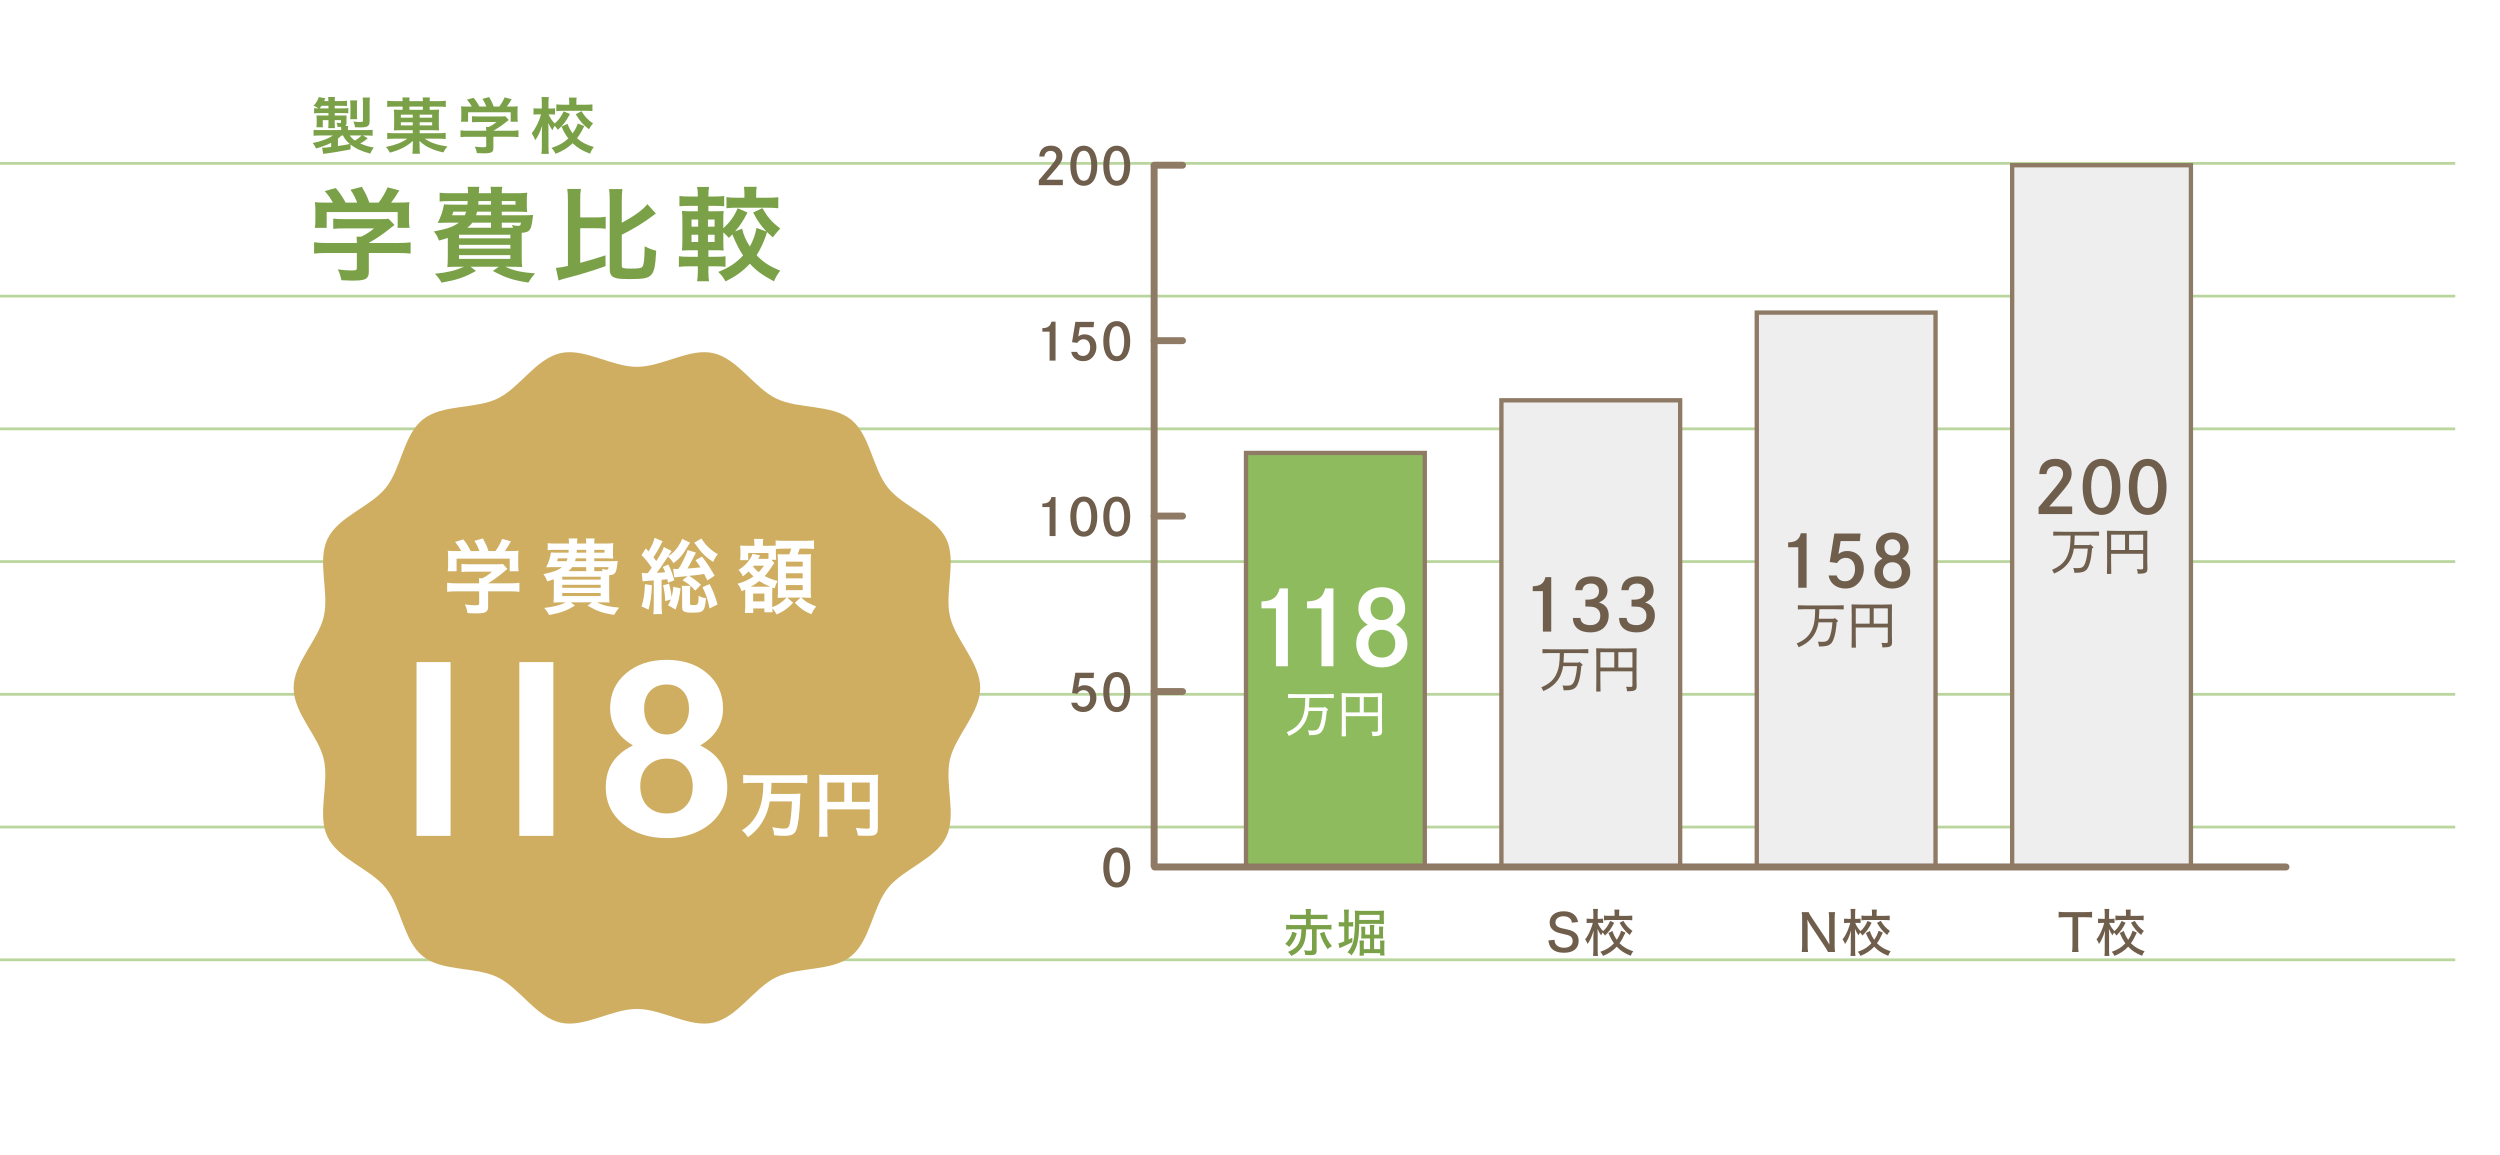 <?xml version="1.0" encoding="UTF-8"?><svg id="_レイヤー_1" xmlns="http://www.w3.org/2000/svg" xmlns:xlink="http://www.w3.org/1999/xlink" viewBox="0 0 1000 462"><defs><style>.cls-1{fill:#cfae61;}.cls-2,.cls-3,.cls-4,.cls-5{stroke-miterlimit:10;}.cls-2,.cls-3,.cls-6,.cls-5{stroke:#8f7a65;}.cls-2,.cls-4,.cls-6{fill:none;}.cls-2,.cls-6{stroke-width:2.778px;}.cls-3{fill:#8dbb5e;}.cls-3,.cls-5{stroke-width:1.733px;}.cls-4{opacity:.6;stroke:#8dbb5e;stroke-width:1.111px;}.cls-6{stroke-linecap:round;stroke-linejoin:round;}.cls-7,.cls-8{fill:#fff;}.cls-8{filter:url(#drop-shadow-7);}.cls-5{fill:#eeeeef;}.cls-9{fill:#7aa148;}.cls-10{fill:#6f5e4c;}</style><filter id="drop-shadow-7" x="-21.266" y="-21.306" width="1035.84" height="493.92" filterUnits="userSpaceOnUse"><feOffset dx="5.555" dy="5.555"/><feGaussianBlur result="blur" stdDeviation="8.889"/><feFlood flood-color="#231815" flood-opacity=".15"/><feComposite in2="blur" operator="in"/><feComposite in="SourceGraphic"/></filter></defs><path class="cls-8" d="M0,0v440h982.087V0H0ZM32.323,418.153c-7.989,0-14.47-6.44-14.47-14.429s6.481-14.429,14.47-14.429c7.948,0,14.429,6.44,14.429,14.429s-6.481,14.429-14.429,14.429ZM32.323,365.899c-7.989,0-14.47-6.48-14.47-14.429,0-7.989,6.481-14.469,14.47-14.469,7.948,0,14.429,6.48,14.429,14.469s-6.481,14.429-14.429,14.429ZM32.323,313.604c-7.989,0-14.47-6.439-14.47-14.429s6.481-14.428,14.47-14.428c7.948,0,14.429,6.439,14.429,14.428s-6.481,14.429-14.429,14.429ZM32.323,261.35c-7.989,0-14.47-6.481-14.47-14.429,0-7.989,6.481-14.47,14.47-14.47,7.948,0,14.429,6.481,14.429,14.47,0,7.948-6.481,14.429-14.429,14.429ZM32.323,209.055c-7.989,0-14.47-6.44-14.47-14.429s6.481-14.429,14.47-14.429c7.948,0,14.429,6.44,14.429,14.429s-6.481,14.429-14.429,14.429ZM32.323,156.801c-7.989,0-14.47-6.481-14.47-14.428,0-7.99,6.481-14.471,14.47-14.471,7.948,0,14.429,6.481,14.429,14.471,0,7.947-6.481,14.428-14.429,14.428ZM32.323,104.547c-7.989,0-14.47-6.48-14.47-14.469s6.481-14.429,14.47-14.429c7.948,0,14.429,6.44,14.429,14.429s-6.481,14.469-14.429,14.469ZM32.323,52.252c-7.989,0-14.47-6.481-14.47-14.429,0-7.989,6.481-14.47,14.47-14.47,7.948,0,14.429,6.481,14.429,14.47,0,7.948-6.481,14.429-14.429,14.429Z"/><line class="cls-4" x1=".001" y1="65.35" x2="982.088" y2="65.35"/><line class="cls-4" x1=".001" y1="118.444" x2="982.088" y2="118.444"/><line class="cls-4" x1=".001" y1="171.539" x2="982.088" y2="171.539"/><line class="cls-4" x1=".001" y1="224.633" x2="982.088" y2="224.633"/><line class="cls-4" x1=".001" y1="277.727" x2="982.088" y2="277.727"/><line class="cls-4" x1=".001" y1="330.821" x2="982.088" y2="330.821"/><line class="cls-4" x1=".001" y1="383.915" x2="982.088" y2="383.915"/><path class="cls-9" d="M130.94,101.195c-2.266,0-3.966.084-5.313.245v-4.528c1.481.207,3.223.287,5.267.287h11.843v-.287c0-.815-.042-1.55-.13-2.243h1.872c1.872-.896,3.311-1.795,5.137-3.303h-11.973c-1.784,0-2.959.042-4.352.165v-4.08c1.305.165,2.526.203,4.398.203h14.411c1.696,0,2.526-.038,3.307-.161l2.396,2.488q-.739.57-1.569,1.225c-3.089,2.488-5.309,3.996-8.708,5.952v.042h11.365c2.136,0,4.05-.08,5.355-.287v4.528c-1.259-.161-3.135-.245-5.397-.245h-11.322v7.139c0,1.428-.13,1.998-.563,2.572-.743,1.018-2.224,1.344-6.14,1.344-.567,0-2.006-.038-4.268-.161-.478-2.163-.697-2.855-1.435-4.325,2.09.287,4.046.41,5.397.41,1.918,0,2.22-.122,2.22-.942v-6.036h-11.797ZM133.16,81.046c-1.003-1.795-1.569-2.611-3.265-4.609l4.394-1.225c1.527,1.757,2.526,3.223,3.966,5.833h4.612c-.739-1.918-1.435-3.345-2.656-5.141l4.528-1.183c1.788,3.143,2.048,3.713,3.005,6.323h3.701c1.305-1.631,2.833-4.199,3.571-6.117l4.7,1.221c-.999,1.757-2.262,3.633-3.265,4.896h1.96c2.963,0,3.789-.038,5.355-.161-.13,1.018-.172,1.833-.172,3.384v3.793c0,1.102.088,2.121.218,3.1h-4.746v-6.323h-28.39v6.323h-4.746c.176-.938.218-1.876.218-3.143v-3.751c0-1.47-.042-2.323-.172-3.384,1.96.161,2.22.161,5.137.161h2.048Z"/><path class="cls-9" d="M209.554,86.106c1.914,0,2.699-.042,3.701-.122q-.13.693-.394,2.771c-.521,3.426-1.217,4.203-4.18,4.364v9.382c0,1.795.046,3.265.176,4.325-.915-.08-2.833-.122-4.616-.122h-2.09c3.135,1.508,6.618,2.285,11.885,2.653-1.175,1.305-1.654,1.956-2.699,3.671-6.182-.938-9.229-1.96-14.193-4.651l2.396-1.673h-11.322l2.178,1.673c-4.704,2.611-7.445,3.548-13.761,4.689-.915-1.55-1.305-2.078-2.656-3.548,5.225-.57,8.188-1.305,11.629-2.813h-2.048c-1.872,0-3.613.042-4.616.122.088-.735.176-2.323.176-4.08v-7.587c-1.175.41-1.788.57-3.483,1.06l-.348-.735c-.567-1.305-.743-1.631-1.742-2.894,5.527-1.102,7.663-1.837,9.971-3.51h-4.834c-.915,0-2.396.042-3.613.084,1.263-2.408,2.132-4.896,2.526-7.426.869.084,1.914.122,3.655.122h5.703c.088-.976.13-.976.13-1.428h-7.051c-1.96,0-3.269.042-4.18.207v-3.552c1.129.165,2.132.207,4.18.207h7.181c0-1.102-.042-1.753-.172-2.572h4.658c-.088.49-.088.697-.172,2.572h4.877c0-1.267-.046-1.715-.218-2.572h4.746c-.176.9-.218,1.389-.218,2.572h5.922c1.435,0,3.265-.084,4.264-.207-.13.942-.172,1.55-.172,3.185v1.631c0,1.508,0,1.918.13,2.898-1.393-.084-2.699-.122-4.268-.122h-5.876v1.428h8.838ZM181.34,84.678c-.218.731-.306.938-.524,1.428h5.141c.214-.574.302-.819.521-1.428h-5.137ZM183.602,95.323h20.551v-1.428h-20.551v1.428ZM183.602,99.442h20.551v-1.508h-20.551v1.508ZM183.602,103.56h20.551v-1.508h-20.551v1.508ZM196.406,89.08h-7.491c-.609.819-1.003,1.225-1.96,2.002h9.451v-2.002ZM190.832,84.678c-.176.609-.218.815-.394,1.428h5.967v-1.428h-5.573ZM191.395,80.433c0,.574-.042.777-.084,1.428h5.095v-1.428h-5.011ZM200.716,81.861h5.485v-1.428h-5.485v1.428ZM205.198,91.082c-.13-.452-.172-.612-.433-1.102.911.245,1.872.367,2.438.367.869,0,1.045-.165,1.175-1.267h-7.663v2.002h4.482Z"/><path class="cls-9" d="M232.088,105.153c4.092-1.102,6.228-1.753,10.101-3.02l.042,4.325c-3.395,1.225-5.615,1.956-10.882,3.506q-1.439.41-4.616,1.225-.567.165-.915.245c-1.045.287-1.83.532-2.396.777l-1.045-5.06c1.569-.122,2.614-.283,4.792-.773v-26.228c0-2.121-.088-3.223-.264-4.57h5.443c-.218,1.305-.26,2.366-.26,4.57v6.81h6.01c2.09,0,3.005-.038,4.18-.245v4.815c-1.133-.203-2.136-.245-4.18-.245h-6.01v13.868ZM248.719,106.378c0,.896.567,1.06,3.701,1.06,3.047,0,4.092-.165,4.528-.735.609-.777.873-3.143.915-8.199,1.742.896,2.744,1.305,4.616,1.795-.306,6.078-.785,8.402-2.048,9.707-1.217,1.263-3.089,1.631-8.272,1.631-4.092,0-5.531-.161-6.66-.731-1.179-.574-1.611-1.55-1.611-3.388v-27.288c0-2.285-.088-3.384-.264-4.609h5.359c-.218,1.347-.264,2.408-.264,4.609v8.892c5.053-2.733,8.406-5.179,10.232-7.464l3.399,3.751q-.655.452-1.569,1.144c-3.525,2.649-7.269,4.934-12.061,7.342v12.482Z"/><path class="cls-9" d="M304.956,83.25c2.132,3.709,3.744,5.546,7.139,8.157q-1.914,2.04-2.959,3.548c-1.133-.98-1.523-1.386-2.308-2.121-.915,3.139-2.48,6.607-4.18,9.259,2.656,2.813,5.137,4.406,9.447,6.159-1.217,1.631-1.654,2.366-2.522,4.283-4.877-2.653-7.012-4.203-9.623-7.058-3.005,3.181-5.703,5.099-9.753,7.058-1.091-1.876-1.523-2.45-2.917-3.755,4.352-1.753,7.139-3.587,9.967-6.607-1.523-2.243-2.611-4.322-4.31-8.402-.521.528-.739.735-1.435,1.386-.827-.98-1.175-1.305-2.178-2.201v2.855c0,1.998.046,3.261.13,4.406-.957-.084-1.696-.122-3.832-.122h-2.262v2.611h3.265c1.654,0,2.35-.042,3.571-.207v4.245c-1.263-.165-1.96-.207-3.571-.207h-3.265v2.366c0,1.305.088,2.366.26,3.59h-4.789c.218-1.305.302-2.323.302-3.751v-2.205h-3.567c-1.96,0-2.744.042-4.008.207v-4.245c1.133.165,1.96.207,4.008.207h3.567v-2.611h-1.956c-1.96,0-2.833.038-4.398.122.13-1.267.172-2.695.172-4.57v-7.016c0-1.876-.042-3.058-.172-4.241,1.435.08,2.308.122,4.31.122h2.044v-2.163h-3.349c-1.83,0-2.833.042-4.008.165v-4.119c1.221.161,2.002.203,4.008.203h3.349v-.49c0-1.263-.084-2.205-.302-3.345h4.789c-.172,1.022-.26,2.04-.26,3.345v.49h2.35c2.002,0,2.744-.042,3.962-.203v4.119c-1.175-.122-1.872-.165-3.962-.165h-2.35v2.163h2.438c2.09,0,2.741-.042,3.655-.122-.084.857-.13,1.795-.13,3.958v2.936c2.744-2.488,4.31-4.651,5.749-7.996l3.916,1.715c-1.608,3.181-2.787,5.018-4.961,7.544l2.829-1.099c.436,2.201,1.523,4.811,3.093,7.135,1.263-2.243,2.174-4.731,2.656-7.422l4.004,1.47c-2.178-2.285-3.571-4.203-5.355-7.629l3.701-1.753ZM276.612,87.817v2.855h2.656v-2.855h-2.656ZM276.612,93.895v2.894h2.656v-2.894h-2.656ZM285.841,90.672v-2.855h-2.656v2.855h2.656ZM285.841,96.789v-2.894h-2.656v2.894h2.656ZM297.772,77.784c0-1.305-.042-2.121-.218-3.062h5.137c-.172.819-.218,1.673-.218,2.978v1.389h4.444c1.914,0,3.089-.042,4.398-.207v4.406c-1.351-.122-2.833-.203-4.444-.203h-11.973c-1.784,0-3.047.042-4.31.203v-4.444c1.221.203,2.35.245,4.31.245h2.875v-1.305Z"/><path class="cls-9" d="M140.218,59.767c-4.023.785-6.875,1.248-9.642,1.615-.681.073-.785.1-1.282.172l-.471-2.469h.26c.758,0,1.78-.1,3.372-.295v-1.665c-1.856.93-3.552,1.566-6.063,2.278-.444-1.003-.678-1.42-1.332-2.205,3.399-.635,6.274-1.711,8.103-3.009h-4.942c-1.516,0-1.96.027-2.794.122v-2.373c.781.077,1.382.1,2.898.1h8.157v-.417c0-.245-.027-.635-.054-.831-.574,0-.758-.023-1.412-.05-.05-.586-.18-1.099-.417-1.638.524.073,1.045.122,1.359.122.341,0,.444-.096.444-.417v-.758h-2.507v1.275c0,.781.027,1.344.077,1.933h-2.691c.08-.712.103-1.053.103-1.933v-1.275h-2.274v1.47c0,.758,0,.976.08,1.393h-2.614l.027-.245c.05-.413.077-.808.077-1.271v-1.833c0-.467-.027-.662-.077-1.397.39.027,1.148.05,1.749.05h3.032v-.98h-3.395c-.968,0-1.596.027-2.354.122v-2.101c.524.073.838.073,1.753.096-.628-.413-1.179-.731-1.96-1.099.991-1.003,1.592-1.983,2.09-3.426l2.637.49c-.207.54-.287.708-.494,1.099h1.722c-.023-.708-.05-1.099-.13-1.611h2.744c-.077.513-.103.903-.103,1.611h2.507c1.202,0,1.726-.023,2.408-.119v2.101c-.735-.05-1.336-.073-2.381-.073h-2.534v1.026h2.848c1.462,0,1.91-.023,2.588-.122v2.105c-.678-.073-1.412-.1-2.457-.1h-2.978v.98h2.637c.968,0,1.466-.023,2.094-.05-.027.295-.027.563-.027,1.053v1.933c0,.635-.13.98-.498,1.248h1.152c-.054.513-.08.708-.08,1.221v.417h6.901c1.462,0,2.3-.023,2.978-.1v2.373c-.861-.096-1.305-.122-2.848-.122h-1.045l1.933,1.102c-.942.88-1.726,1.42-3.005,2.078,2.063.907,3.319,1.298,5.435,1.638-.655.834-.968,1.397-1.412,2.446-3.422-.903-5.776-1.979-7.893-3.644v1.956ZM131.384,43.354v-1.026h-2.767c-.291.417-.421.586-.785,1.026h3.552ZM135.173,58.401c2.588-.367,3.269-.49,4.758-.808-1.359-1.152-2.063-2.033-2.718-3.403h-.547c-.471.417-.968.857-1.493,1.248v2.963ZM139.931,54.19c.498.785,1.018,1.324,2.013,2.033.968-.54,1.987-1.298,2.664-2.033h-4.677ZM140.061,47.683c.08-.586.107-.926.107-1.661v-4.038c0-.658-.054-1.321-.134-1.833h2.852c-.08.44-.107.953-.107,1.833v4.015c0,.804,0,1.198.08,1.684h-2.798ZM147.851,48.322c0,1.294-.211,1.811-.888,2.201-.574.318-1.412.44-3.032.44-.524,0-1.255-.027-1.91-.05-.103-.831-.337-1.638-.704-2.323.968.145,1.933.218,2.534.218.394,0,.865-.046,1.022-.073.233-.073.314-.195.314-.635v-6.997c0-.854-.054-1.416-.134-2.078h2.928c-.103.685-.13,1.175-.13,2.201v7.097Z"/><path class="cls-9" d="M161.049,40.223c0-.513-.027-.808-.103-1.248h2.901c-.08.417-.08.712-.08,1.248v.222h5.386v-.222c0-.486-.027-.808-.107-1.248h2.901c-.05.417-.077.712-.077,1.248v.222h3.502c1.175,0,2.063-.05,2.951-.145v2.492c-.861-.096-1.696-.145-2.951-.145h-3.502v.463c0,.344,0,.467.027.808h.915c1.332,0,2.063-.023,2.821-.096-.077.563-.103,1.294-.103,2.691v2.813c0,1.611.027,2.274.103,2.859-.861-.073-1.673-.096-2.821-.096h-4.942v1.198h7.265c1.516,0,2.354-.05,3.139-.145v2.469c-.942-.096-1.856-.145-3.139-.145h-5.225c2.144,1.566,4.888,2.519,9.068,3.131-.731.781-1.045,1.248-1.646,2.373-2.144-.467-3.789-1.003-5.386-1.765-1.749-.804-2.691-1.466-4.207-2.859.054.463.103,1.198.103,1.761v1.026c0,1.225.027,1.738.157,2.35h-3.058c.107-.662.157-1.37.157-2.323v-1.053c0-.417,0-.662.08-1.738-2.614,2.278-5.175,3.598-9.225,4.697-.578-1.076-.865-1.516-1.596-2.3,3.789-.731,6.323-1.711,8.574-3.3h-4.942c-1.332,0-2.193.05-3.108.145v-2.469c.834.122,1.592.145,3.108.145h7.108v-1.198h-4.727c-1.229,0-2.013.023-2.852.096.107-.685.13-1.321.13-2.591v-3.326c0-1.152-.023-1.788-.13-2.446.785.073,1.543.096,2.875.096h.628c.027-.268.027-.44.027-.758v-.513h-3.292c-1.282,0-2.013.023-2.875.145v-2.492c.834.096,1.696.145,2.875.145h3.292v-.222ZM160.344,45.876v1.198h4.754v-1.198h-4.754ZM160.344,48.908v1.248h4.754v-1.248h-4.754ZM169.125,43.916c.027-.291.027-.413.027-.758v-.513h-5.386v.463c0,.367,0,.49.027.808h5.332ZM172.861,47.074v-1.198h-4.991v1.198h4.991ZM172.861,50.156v-1.248h-4.991v1.248h4.991Z"/><path class="cls-9" d="M187.395,54.707c-1.359,0-2.377.046-3.189.145v-2.714c.888.122,1.933.168,3.162.168h7.112v-.168c0-.49-.027-.93-.08-1.347h1.125c1.122-.536,1.987-1.076,3.081-1.983h-7.185c-1.072,0-1.78.027-2.614.1v-2.446c.785.1,1.516.122,2.641.122h8.651c1.018,0,1.516-.023,1.987-.1l1.435,1.493q-.444.344-.942.735c-1.853,1.493-3.189,2.396-5.225,3.571v.023h6.821c1.278,0,2.431-.046,3.215-.168v2.714c-.758-.1-1.883-.145-3.242-.145h-6.794v4.279c0,.857-.08,1.198-.341,1.543-.444.609-1.332.804-3.686.804-.341,0-1.202-.023-2.561-.096-.287-1.298-.417-1.711-.861-2.591,1.252.168,2.431.241,3.238.241,1.152,0,1.336-.073,1.336-.563v-3.617h-7.085ZM188.727,42.623c-.601-1.079-.938-1.566-1.96-2.764l2.641-.735c.915,1.053,1.516,1.933,2.377,3.499h2.771c-.444-1.152-.861-2.006-1.592-3.085l2.718-.708c1.072,1.883,1.229,2.228,1.803,3.793h2.22c.785-.98,1.7-2.522,2.144-3.671l2.825.735c-.601,1.053-1.363,2.178-1.964,2.936h1.179c1.776,0,2.274-.027,3.215-.1-.08.612-.107,1.102-.107,2.029v2.278c0,.658.054,1.271.13,1.86h-2.848v-3.793h-17.041v3.793h-2.848c.103-.563.13-1.125.13-1.887v-2.251c0-.88-.027-1.393-.103-2.029,1.175.1,1.332.1,3.081.1h1.229Z"/><path class="cls-9" d="M227.984,45.605c-1.803,3.254-2.614,4.306-4.861,6.335-.417-.681-.704-1.026-1.282-1.611-.31.536-.547,1.026-.861,1.784-.628-.903-.968-1.466-1.7-2.886q.027.44.08,1.788c0,.096.027,1.344.027,1.611v5.922c0,1.298.05,2.224.157,3.009h-2.982c.13-.758.184-1.711.184-3.009v-5.014l.027-1.248s.027-.685.103-2.006c-.915,2.714-1.592,4.134-2.771,5.772-.494-1.175-.888-1.933-1.435-2.764,1.462-1.688,3.005-4.769,3.763-7.533h-1.018c-.811,0-1.386.023-2.013.096v-2.542c.574.073,1.148.096,2.013.096h1.305v-2.029c0-1.298-.027-1.86-.13-2.545h2.928c-.08.612-.13,1.37-.13,2.545v2.029h1.045c.704,0,1.045-.023,1.566-.096v2.519c-.547-.05-.965-.073-1.516-.073h-1.045c.551,1.344,1.412,2.591,2.457,3.617,1.439-1.171,2.484-2.568,3.583-4.819l2.507,1.053ZM233.707,50.424c-1.175,2.4-1.646,3.181-2.898,4.869,1.803,1.615,3.579,2.568,6.691,3.522-.655.88-1.049,1.543-1.466,2.668-3.215-1.225-5.045-2.35-6.978-4.184-1.933,1.86-3.816,3.032-6.821,4.233-.524-1.053-.888-1.592-1.619-2.373,3.081-1.03,4.781-1.983,6.714-3.816-1.175-1.516-1.803-2.595-2.718-4.697l2.381-1.125c.624,1.589,1.122,2.519,2.063,3.816.968-1.347,1.543-2.446,2.063-3.939l2.588,1.026ZM227.697,40.885c0-.785-.027-1.321-.13-1.833h3.108c-.103.486-.13,1.003-.13,1.784v1.053h3.556c1.175,0,2.117-.05,2.875-.145v2.691c-.861-.077-1.753-.122-2.901-.122h-8.624c-1.179,0-2.094.046-2.928.145v-2.714c.785.096,1.673.145,2.901.145h2.274v-1.003ZM232.585,44.479c1.359,2.178,2.534,3.426,4.624,4.892-.624.662-.991,1.202-1.619,2.327-2.484-1.933-3.529-3.108-5.278-6.021l2.274-1.198Z"/><path class="cls-10" d="M452.099,346.993c0,5.018-2.021,8.015-5.386,8.015-3.384,0-5.405-2.997-5.405-8.015s2.021-8.015,5.405-8.015c3.365,0,5.386,2.997,5.386,8.015ZM444.734,342.12c-.651,1.141-.999,2.875-.999,4.873s.348,3.732.999,4.873c.429.735,1.122,1.144,1.979,1.144.838,0,1.531-.41,1.96-1.144.651-1.141,1.018-2.875,1.018-4.873s-.387-3.793-1.018-4.873c-.452-.758-1.122-1.144-1.96-1.144-.857,0-1.55.387-1.979,1.144Z"/><path class="cls-10" d="M430.793,281.083c.387,1.079,1.202,1.65,2.427,1.65,1.692,0,2.836-1.386,2.836-3.468,0-1.937-1.041-3.219-2.591-3.219-1.079,0-1.876.448-2.568,1.466l-2.082-.283,1.328-8.138h7.483l-.184,2.14h-5.508l-.632,3.713c.857-.632,1.531-.857,2.53-.857,2.813,0,4.731,2.04,4.731,5.079,0,1.527-.509,2.894-1.447,3.977-1.022,1.141-2.224,1.673-3.816,1.673-2.568,0-4.444-1.47-4.811-3.732h2.304Z"/><path class="cls-10" d="M452.095,276.819c0,5.018-2.017,8.015-5.382,8.015-3.388,0-5.405-2.997-5.405-8.015s2.017-8.015,5.405-8.015c3.365,0,5.382,2.997,5.382,8.015ZM444.734,271.946c-.655,1.141-.999,2.875-.999,4.873s.344,3.732.999,4.873c.429.735,1.122,1.144,1.979,1.144.834,0,1.527-.41,1.956-1.144.655-1.141,1.018-2.875,1.018-4.873s-.387-3.793-1.018-4.873c-.448-.758-1.122-1.144-1.956-1.144-.857,0-1.55.387-1.979,1.144Z"/><path class="cls-10" d="M416.937,201.443c2.182-.061,3.181-.773,3.629-2.611h1.654v15.583h-2.389v-11.583h-2.894v-1.389Z"/><path class="cls-10" d="M438.912,206.645c0,5.018-2.021,8.015-5.386,8.015-3.384,0-5.405-2.997-5.405-8.015s2.021-8.015,5.405-8.015c3.365,0,5.386,2.997,5.386,8.015ZM431.547,201.772c-.651,1.141-.999,2.875-.999,4.873s.348,3.732.999,4.873c.429.735,1.122,1.144,1.979,1.144.838,0,1.531-.41,1.96-1.144.651-1.141,1.018-2.875,1.018-4.873s-.387-3.793-1.018-4.873c-.452-.758-1.122-1.144-1.96-1.144-.857,0-1.55.387-1.979,1.144Z"/><path class="cls-10" d="M452.095,206.645c0,5.018-2.017,8.015-5.382,8.015-3.388,0-5.405-2.997-5.405-8.015s2.017-8.015,5.405-8.015c3.365,0,5.382,2.997,5.382,8.015ZM444.734,201.772c-.655,1.141-.999,2.875-.999,4.873s.344,3.732.999,4.873c.429.735,1.122,1.144,1.979,1.144.834,0,1.527-.41,1.956-1.144.655-1.141,1.018-2.875,1.018-4.873s-.387-3.793-1.018-4.873c-.448-.758-1.122-1.144-1.956-1.144-.857,0-1.55.387-1.979,1.144Z"/><path class="cls-10" d="M416.937,131.269c2.182-.061,3.181-.773,3.629-2.611h1.654v15.583h-2.389v-11.583h-2.894v-1.389Z"/><path class="cls-10" d="M430.793,140.735c.387,1.079,1.202,1.65,2.427,1.65,1.692,0,2.836-1.386,2.836-3.468,0-1.937-1.041-3.219-2.591-3.219-1.079,0-1.876.448-2.568,1.466l-2.082-.283,1.328-8.138h7.483l-.184,2.14h-5.508l-.632,3.713c.857-.632,1.531-.857,2.53-.857,2.813,0,4.731,2.04,4.731,5.079,0,1.527-.509,2.894-1.447,3.977-1.022,1.141-2.224,1.673-3.816,1.673-2.568,0-4.444-1.47-4.811-3.732h2.304Z"/><path class="cls-10" d="M452.095,136.471c0,5.018-2.017,8.015-5.382,8.015-3.388,0-5.405-2.997-5.405-8.015s2.017-8.015,5.405-8.015c3.365,0,5.382,2.997,5.382,8.015ZM444.734,131.598c-.655,1.141-.999,2.875-.999,4.873s.344,3.732.999,4.873c.429.735,1.122,1.144,1.979,1.144.834,0,1.527-.41,1.956-1.144.655-1.141,1.018-2.875,1.018-4.873s-.387-3.793-1.018-4.873c-.448-.758-1.122-1.144-1.956-1.144-.857,0-1.55.387-1.979,1.144Z"/><path class="cls-10" d="M415.712,62.626c.103-2.752,1.814-4.364,4.67-4.364,2.794,0,4.589,1.631,4.589,4.161,0,1.489-.509,2.568-2.243,4.67-.877,1.06-1.998,2.366-4.142,4.792h6.549v2.182h-9.608v-1.918q.348-.429,1.569-1.856c4.957-5.811,5.428-6.484,5.428-7.789,0-1.286-.919-2.144-2.266-2.144-1.447,0-2.323.796-2.488,2.266h-2.059Z"/><path class="cls-10" d="M438.912,66.297c0,5.018-2.021,8.015-5.386,8.015-3.384,0-5.405-2.997-5.405-8.015s2.021-8.015,5.405-8.015c3.365,0,5.386,2.997,5.386,8.015ZM431.547,61.425c-.651,1.141-.999,2.875-.999,4.873s.348,3.732.999,4.873c.429.735,1.122,1.144,1.979,1.144.838,0,1.531-.41,1.96-1.144.651-1.141,1.018-2.875,1.018-4.873s-.387-3.793-1.018-4.873c-.452-.758-1.122-1.144-1.96-1.144-.857,0-1.55.387-1.979,1.144Z"/><path class="cls-10" d="M452.095,66.297c0,5.018-2.017,8.015-5.382,8.015-3.388,0-5.405-2.997-5.405-8.015s2.017-8.015,5.405-8.015c3.365,0,5.382,2.997,5.382,8.015ZM444.734,61.425c-.655,1.141-.999,2.875-.999,4.873s.344,3.732.999,4.873c.429.735,1.122,1.144,1.979,1.144.834,0,1.527-.41,1.956-1.144.655-1.141,1.018-2.875,1.018-4.873s-.387-3.793-1.018-4.873c-.448-.758-1.122-1.144-1.956-1.144-.857,0-1.55.387-1.979,1.144Z"/><line class="cls-2" x1="461.652" y1="346.787" x2="461.652" y2="66.09"/><rect class="cls-5" x="804.862" y="66.09" width="71.506" height="280.697"/><rect class="cls-5" x="702.71" y="125.036" width="71.506" height="221.751"/><rect class="cls-5" x="600.559" y="160.123" width="71.506" height="186.664"/><rect class="cls-3" x="498.407" y="181.175" width="71.506" height="165.611"/><line class="cls-6" x1="461.824" y1="346.787" x2="914.395" y2="346.787"/><line class="cls-6" x1="461.652" y1="276.612" x2="473.003" y2="276.612"/><line class="cls-6" x1="461.652" y1="206.438" x2="473.003" y2="206.438"/><line class="cls-6" x1="461.652" y1="136.264" x2="473.003" y2="136.264"/><line class="cls-6" x1="461.652" y1="66.09" x2="473.003" y2="66.09"/><path class="cls-7" d="M504.588,240.57c4.364-.122,6.362-1.55,7.261-5.221h3.303v31.162h-4.773v-23.169h-5.791v-2.771Z"/><path class="cls-7" d="M522.808,240.57c4.364-.122,6.362-1.55,7.261-5.221h3.303v31.162h-4.773v-23.169h-5.791v-2.771Z"/><path class="cls-7" d="M543.348,243.464c0-5.014,3.874-8.566,9.382-8.566s9.34,3.552,9.34,8.566c0,2.817-1.225,4.938-3.671,6.366,3.058,1.673,4.57,4.161,4.57,7.625,0,5.55-4.283,9.504-10.239,9.504-5.998,0-10.239-3.954-10.239-9.543,0-3.468,1.47-5.914,4.609-7.587-2.488-1.428-3.751-3.548-3.751-6.366ZM547.344,257.455c0,3.345,2.205,5.588,5.386,5.588s5.386-2.243,5.386-5.546c0-3.384-2.163-5.588-5.386-5.588s-5.386,2.243-5.386,5.546ZM548.202,243.426c0,2.771,1.795,4.609,4.528,4.609s4.528-1.837,4.528-4.609c0-2.733-1.837-4.651-4.528-4.651s-4.528,1.918-4.528,4.651Z"/><path class="cls-7" d="M530.701,284.31c-.061.486-.084.896-.103,1.183-.264,3.426-1.141,6.465-2.144,7.403-.938.877-2.078,1.183-4.486,1.183h-.325c-.103-.877-.184-1.225-.448-1.96q.222.023.612.061c.344.023.754.042,1.099.042,1.55,0,2.243-.348,2.794-1.447.429-.819.9-2.695,1.122-4.429.061-.467.122-1.018.184-1.937h-5.588c-.184,1.367-.467,2.346-.896,3.365-.896,2.144-2.408,3.939-4.448,5.263-.754.49-1.344.796-2.588,1.347-.245-.655-.387-.919-.796-1.489,3.407-1.47,5.202-3.162,6.323-5.975.773-1.899,1.037-3.732,1.099-7.751h-2.875c-1.589,0-2.323,0-4.057.08v-1.65c1.041.038,2.875.08,4.057.08h10.22c1.65,0,2.668-.019,4.057-.08v1.65c-1.083-.061-2.813-.08-4.057-.08h-5.673c-.038,1.263-.1,2.549-.203,3.812h6.055l.287-.325,1.141.999c.122.122.165.184.165.264,0,.145-.08.226-.325.306l-.203.084Z"/><path class="cls-7" d="M538.334,289.753q.042,3.939.061,4.792h-1.734q.019-.854.061-3.977v-9.34q-.019-3.365-.061-3.977c1.079.042,2.672.08,4.057.08h8.057c1.715,0,2.691-.019,4.057-.08q-.038.612-.038,3.977v8.566c0,.387.019,1.569.061,2.323v.287c0,1.673-.697,2.04-3.855,2.059-.023-.796-.103-1.122-.39-1.837.693.061,1.122.084,1.673.084.777,0,.877-.103.877-.838v-5.405h-12.827v3.284ZM543.903,284.961v-6.14h-5.569v6.14h5.569ZM551.16,278.821h-5.65v6.14h5.65v-6.14Z"/><path class="cls-10" d="M613.101,234.503c3.055-.088,4.452-1.083,5.079-3.652h2.312v21.795h-3.338v-16.203h-4.054v-1.941Z"/><path class="cls-10" d="M630.077,236.073c.172-3.51,2.599-5.535,6.649-5.535,1.998,0,3.537.513,4.62,1.569,1.03.999,1.657,2.511,1.657,4.05,0,2.281-1.114,3.851-3.426,4.823,2.653.827,3.908,2.511,3.908,5.248,0,2.113-.884,4.05-2.423,5.278-1.255.968-2.855,1.455-4.88,1.455-4.39,0-6.989-2.113-7.016-5.791h3.024c.057,1.853,1.455,2.882,3.992,2.882,2.484,0,3.939-1.397,3.939-3.766,0-1.596-.769-2.767-2.17-3.311-.628-.226-1.795-.367-3.108-.367l-.685.027v-2.794c.398.027.57.027.827.027,2.997,0,4.624-1.225,4.624-3.453,0-1.826-1.229-2.993-3.227-2.993-1.967,0-3.25.995-3.422,2.653h-2.882Z"/><path class="cls-10" d="M648.538,236.073c.172-3.51,2.595-5.535,6.645-5.535,1.998,0,3.541.513,4.624,1.569,1.026.999,1.654,2.511,1.654,4.05,0,2.281-1.114,3.851-3.422,4.823,2.653.827,3.908,2.511,3.908,5.248,0,2.113-.884,4.05-2.427,5.278-1.255.968-2.852,1.455-4.877,1.455-4.394,0-6.989-2.113-7.02-5.791h3.024c.057,1.853,1.455,2.882,3.996,2.882,2.48,0,3.935-1.397,3.935-3.766,0-1.596-.769-2.767-2.167-3.311-.628-.226-1.799-.367-3.108-.367l-.685.027v-2.794c.398.027.57.027.827.027,2.993,0,4.62-1.225,4.62-3.453,0-1.826-1.225-2.993-3.223-2.993-1.967,0-3.254.995-3.422,2.653h-2.882Z"/><path class="cls-10" d="M632.515,266.366c-.061.486-.084.896-.103,1.183-.264,3.426-1.141,6.465-2.144,7.403-.938.877-2.078,1.183-4.486,1.183h-.325c-.103-.877-.184-1.225-.448-1.96q.222.023.612.061c.344.023.754.042,1.099.042,1.55,0,2.243-.348,2.794-1.447.429-.819.9-2.695,1.122-4.429.061-.467.122-1.018.184-1.937h-5.588c-.184,1.367-.467,2.346-.896,3.365-.896,2.144-2.408,3.939-4.448,5.263-.754.49-1.344.796-2.588,1.347-.245-.655-.387-.919-.796-1.489,3.407-1.47,5.202-3.162,6.323-5.975.773-1.899,1.037-3.732,1.099-7.751h-2.875c-1.589,0-2.323,0-4.057.08v-1.65c1.041.038,2.875.08,4.057.08h10.22c1.65,0,2.668-.019,4.057-.08v1.65c-1.083-.061-2.813-.08-4.057-.08h-5.673c-.038,1.263-.1,2.549-.203,3.812h6.055l.287-.325,1.141.999c.122.122.165.184.165.264,0,.145-.08.226-.325.306l-.203.084Z"/><path class="cls-10" d="M640.148,271.809q.042,3.939.061,4.792h-1.734q.019-.854.061-3.977v-9.34q-.019-3.365-.061-3.977c1.079.042,2.672.08,4.057.08h8.057c1.715,0,2.691-.019,4.057-.08q-.038.612-.038,3.977v8.566c0,.387.019,1.569.061,2.323v.287c0,1.673-.697,2.04-3.855,2.059-.023-.796-.103-1.122-.39-1.837.693.061,1.122.084,1.673.084.777,0,.877-.103.877-.838v-5.405h-12.827v3.284ZM645.717,267.016v-6.14h-5.569v6.14h5.569ZM652.974,260.877h-5.65v6.14h5.65v-6.14Z"/><path class="cls-10" d="M715.252,216.957c3.055-.088,4.452-1.083,5.079-3.652h2.312v21.795h-3.338v-16.203h-4.054v-1.941Z"/><path class="cls-10" d="M734.655,230.193c.54,1.512,1.684,2.312,3.395,2.312,2.366,0,3.966-1.941,3.966-4.85,0-2.71-1.455-4.509-3.625-4.509-1.512,0-2.622.628-3.594,2.055l-2.909-.402,1.853-11.38h10.473l-.256,2.993h-7.705l-.884,5.194c1.198-.884,2.14-1.198,3.537-1.198,3.939,0,6.618,2.852,6.618,7.1,0,2.14-.712,4.054-2.025,5.566-1.424,1.596-3.108,2.339-5.332,2.339-3.598,0-6.22-2.055-6.733-5.221h3.223Z"/><path class="cls-10" d="M750.375,218.982c0-3.51,2.71-5.99,6.561-5.99s6.534,2.48,6.534,5.99c0,1.967-.857,3.453-2.568,4.452,2.14,1.167,3.196,2.909,3.196,5.332,0,3.881-2.997,6.649-7.162,6.649-4.195,0-7.162-2.767-7.162-6.676,0-2.427,1.03-4.138,3.227-5.305-1.742-.999-2.626-2.484-2.626-4.452ZM753.169,228.766c0,2.343,1.543,3.908,3.766,3.908s3.766-1.566,3.766-3.877c0-2.369-1.512-3.908-3.766-3.908s-3.766,1.569-3.766,3.877ZM753.77,218.955c0,1.937,1.255,3.223,3.166,3.223s3.166-1.286,3.166-3.223c0-1.914-1.282-3.254-3.166-3.254s-3.166,1.34-3.166,3.254Z"/><path class="cls-10" d="M734.666,248.823c-.061.486-.084.896-.103,1.183-.264,3.426-1.141,6.465-2.144,7.403-.938.877-2.078,1.183-4.486,1.183h-.325c-.103-.877-.184-1.225-.448-1.96q.222.023.612.061c.344.023.754.042,1.099.042,1.55,0,2.243-.348,2.794-1.447.429-.819.9-2.695,1.122-4.429.061-.467.122-1.018.184-1.937h-5.588c-.184,1.367-.467,2.346-.896,3.365-.896,2.144-2.408,3.939-4.448,5.263-.754.49-1.344.796-2.588,1.347-.245-.655-.387-.919-.796-1.489,3.407-1.47,5.202-3.162,6.323-5.975.773-1.899,1.037-3.732,1.099-7.751h-2.875c-1.589,0-2.323,0-4.057.08v-1.65c1.041.038,2.875.08,4.057.08h10.22c1.65,0,2.668-.019,4.057-.08v1.65c-1.083-.061-2.813-.08-4.057-.08h-5.673c-.038,1.263-.1,2.549-.203,3.812h6.055l.287-.325,1.141.999c.122.122.165.184.165.264,0,.145-.08.226-.325.306l-.203.084Z"/><path class="cls-10" d="M742.299,254.266q.042,3.939.061,4.792h-1.734q.019-.854.061-3.977v-9.34q-.019-3.365-.061-3.977c1.079.042,2.672.08,4.057.08h8.057c1.715,0,2.691-.019,4.057-.08q-.038.612-.038,3.977v8.566c0,.387.019,1.569.061,2.323v.287c0,1.673-.697,2.04-3.855,2.059-.023-.796-.103-1.122-.39-1.837.693.061,1.122.084,1.673.084.777,0,.877-.103.877-.838v-5.405h-12.827v3.284ZM747.868,249.474v-6.14h-5.569v6.14h5.569ZM755.125,243.334h-5.65v6.14h5.65v-6.14Z"/><path class="cls-10" d="M815.692,189.623c.142-3.851,2.542-6.105,6.534-6.105,3.908,0,6.419,2.281,6.419,5.818,0,2.082-.712,3.594-3.139,6.534-1.225,1.485-2.794,3.311-5.791,6.706h9.16v3.051h-13.439v-2.683q.486-.597,2.197-2.595c6.932-8.13,7.59-9.072,7.59-10.898,0-1.795-1.286-2.997-3.169-2.997-2.025,0-3.25,1.114-3.479,3.169h-2.882Z"/><path class="cls-10" d="M848.159,194.756c0,7.02-2.825,11.211-7.529,11.211-4.739,0-7.564-4.191-7.564-11.211s2.825-11.211,7.564-11.211c4.704,0,7.529,4.195,7.529,11.211ZM837.862,187.939c-.915,1.596-1.401,4.023-1.401,6.817s.486,5.221,1.401,6.821c.597,1.026,1.569,1.596,2.767,1.596,1.167,0,2.14-.57,2.737-1.596.915-1.6,1.428-4.023,1.428-6.821s-.544-5.305-1.428-6.817c-.628-1.056-1.569-1.596-2.737-1.596-1.198,0-2.17.54-2.767,1.596Z"/><path class="cls-10" d="M866.62,194.756c0,7.02-2.825,11.211-7.533,11.211-4.735,0-7.56-4.191-7.56-11.211s2.825-11.211,7.56-11.211c4.708,0,7.533,4.195,7.533,11.211ZM856.319,187.939c-.911,1.596-1.397,4.023-1.397,6.817s.486,5.221,1.397,6.821c.601,1.026,1.569,1.596,2.767,1.596,1.171,0,2.14-.57,2.741-1.596.911-1.6,1.424-4.023,1.424-6.821s-.54-5.305-1.424-6.817c-.628-1.056-1.569-1.596-2.741-1.596-1.198,0-2.167.54-2.767,1.596Z"/><path class="cls-10" d="M836.817,219.349c-.061.486-.084.896-.103,1.183-.264,3.426-1.141,6.465-2.144,7.403-.938.877-2.078,1.183-4.486,1.183h-.325c-.103-.877-.184-1.225-.448-1.96q.222.023.612.061c.344.023.754.042,1.099.042,1.55,0,2.243-.348,2.794-1.447.429-.819.9-2.695,1.122-4.429.061-.467.122-1.018.184-1.937h-5.588c-.184,1.367-.467,2.346-.896,3.365-.896,2.144-2.408,3.939-4.448,5.263-.754.49-1.344.796-2.588,1.347-.245-.655-.387-.919-.796-1.489,3.407-1.47,5.202-3.162,6.323-5.975.773-1.899,1.037-3.732,1.099-7.751h-2.875c-1.589,0-2.323,0-4.057.08v-1.65c1.041.038,2.875.08,4.057.08h10.22c1.65,0,2.668-.019,4.057-.08v1.65c-1.083-.061-2.813-.08-4.057-.08h-5.673c-.038,1.263-.1,2.549-.203,3.812h6.055l.287-.325,1.141.999c.122.122.165.184.165.264,0,.145-.08.226-.325.306l-.203.084Z"/><path class="cls-10" d="M844.449,224.792q.042,3.939.061,4.792h-1.734q.019-.854.061-3.977v-9.34q-.019-3.365-.061-3.977c1.079.042,2.672.08,4.057.08h8.057c1.715,0,2.691-.019,4.057-.08q-.038.612-.038,3.977v8.566c0,.387.019,1.569.061,2.323v.287c0,1.673-.697,2.04-3.855,2.059-.023-.796-.103-1.122-.39-1.837.693.061,1.122.084,1.673.084.777,0,.877-.103.877-.838v-5.405h-12.827v3.284ZM850.019,220v-6.14h-5.569v6.14h5.569ZM857.276,213.86h-5.65v6.14h5.65v-6.14Z"/><path class="cls-9" d="M518.736,373.332c-.429,1.344-.693,1.998-1.244,2.974-.528.961-.938,1.512-1.814,2.469-.612-.589-.896-.815-1.592-1.183.735-.754,1.06-1.141,1.489-1.795.674-1.018.98-1.711,1.367-3.12l1.795.655ZM516.718,371.72c-.9,0-1.611.038-2.266.122v-1.941c.551.084,1.267.122,2.266.122h5.65v-2.404h-4.245c-.915,0-1.466.019-2.121.1v-1.895c.57.08,1.144.1,2.121.1h4.245v-.528c0-.877-.023-1.286-.122-1.795h2.182c-.103.325-.145.938-.145,1.795v.528h4.612c.976,0,1.508-.019,2.098-.1v1.895c-.651-.08-1.183-.1-2.098-.1h-4.612v2.404h6.04c.999,0,1.711-.038,2.262-.122v1.941c-.612-.084-1.367-.122-2.262-.122h-3.671v8.544c0,.693-.165,1.102-.551,1.409-.39.283-.838.387-1.795.387-.532,0-1.305-.019-2.205-.08-.061-.632-.161-1.102-.448-1.879.796.122,1.531.207,2.121.207.857,0,1.022-.103,1.022-.57v-8.015h-2.346c-.061,2.672-.348,4.364-.919,5.749-.509,1.206-1.225,2.205-2.224,3.081-.773.712-1.405,1.122-2.771,1.833-.49-.773-.777-1.141-1.347-1.589,2.507-1.102,3.732-2.163,4.528-3.958.57-1.263.773-2.507.857-5.118h-3.855ZM529.729,372.696c.796,2.572,1.489,3.855,3.058,5.753-.693.387-1.122.674-1.753,1.202-1.569-2.366-2.201-3.648-3.078-6.3l1.772-.655Z"/><path class="cls-9" d="M537.687,366.09c0-.98-.038-1.631-.122-2.262h2.021c-.103.632-.122,1.244-.122,2.281v2.794h.283c.716,0,1.102-.019,1.531-.08v1.814c-.429-.061-.834-.08-1.508-.08h-.306v5.24c.509-.245.754-.367,1.466-.735v1.776c-1.018.551-1.73.896-2.668,1.347q-.287.142-1.409.609-.203.103-.471.207c-.161.08-.344.184-.589.306l-.41-1.979c.509-.08,1.083-.287,2.304-.754v-6.017h-.57c-.651,0-1.102.019-1.611.103v-1.856c.532.08.961.1,1.631.1h.551v-2.813ZM543.685,369.558c-.122,6.687-.857,9.726-3.081,12.582-.509-.57-.877-.854-1.611-1.202,1.183-1.386,1.899-2.733,2.327-4.425.429-1.715.693-5.202.693-9.405,0-1.485-.019-2.201-.103-2.875.655.084,1.267.103,2.163.103h7.483c.857,0,1.47-.019,2.04-.08-.038.425-.061.877-.061,1.508v2.323c0,.612.023,1.144.061,1.531-.49-.042-1.018-.061-1.673-.061h-8.237ZM551.823,367.965v-2.017h-8.099v.896c0,.264,0,.632-.019,1.122h8.119ZM545.725,375.391c-.49,0-.857.019-1.244.061.038-.39.061-.635.061-1.225v-2.262c0-.593-.023-.942-.084-1.286h1.673c-.038.325-.061.651-.061,1.225v1.937h1.937v-2.408c0-.651-.019-1.041-.08-1.47h1.795c-.061.39-.08.777-.08,1.47v2.408h2.017v-1.937c0-.574-.019-.919-.08-1.267h1.711c-.061.387-.08.796-.08,1.328v2.14c0,.593.019.999.061,1.347-.41-.042-.796-.061-1.324-.061h-2.304v4.26h2.427v-2.017c0-.655-.023-1.022-.084-1.409h1.818c-.061.41-.084.857-.084,1.508v2.653c0,.716.042,1.305.103,1.837h-1.753v-.98h-6.549v1.018h-1.734c.061-.467.103-1.018.103-1.711v-2.817c0-.693-.019-1.079-.08-1.508h1.772c-.038.387-.061.716-.061,1.409v2.017h2.488v-4.26h-2.281Z"/><path class="cls-10" d="M621.817,375.919c.061.938.203,1.389.589,1.899.632.815,1.753,1.282,3.162,1.282,2.182,0,3.506-1.018,3.506-2.691,0-.896-.387-1.631-1.079-1.998-.655-.348-.796-.387-3.468-.999-1.405-.325-2.243-.632-2.955-1.122-1.144-.777-1.715-1.876-1.715-3.265,0-2.733,2.182-4.505,5.569-4.505,2.201,0,3.874.693,4.854,1.998.467.632.712,1.225.938,2.285l-2.427.283c-.122-.712-.287-1.122-.655-1.527-.57-.693-1.527-1.06-2.733-1.06-1.918,0-3.223.999-3.223,2.465,0,.938.49,1.592,1.55,2.021.513.222.635.245,2.898.735,1.531.325,2.591.731,3.284,1.282,1.06.815,1.55,1.837,1.55,3.284,0,3.1-2.101,4.815-5.853,4.815-2.366,0-4.122-.655-5.141-1.918-.632-.796-.9-1.512-1.122-3.001l2.469-.264Z"/><path class="cls-10" d="M645.683,369.11c-1.282,2.488-2.017,3.487-3.69,5.118-.325-.532-.49-.754-.98-1.225-.245.429-.325.593-.57,1.144-.57-.815-.919-1.428-1.447-2.611q.019.387.061,1.55c0,.122.019,1.244.019,1.489v5.363c0,1.102.042,1.833.122,2.446h-1.979c.084-.651.122-1.367.122-2.446v-4.815q0-.792.103-2.917c-.674,2.346-1.324,3.816-2.385,5.386-.41-.919-.574-1.225-1.003-1.856.796-.976,1.489-2.201,2.163-3.855.367-.919.754-2.04.919-2.733h-.957c-.612,0-1.083.023-1.531.084v-1.776c.41.061.877.08,1.531.08h1.16v-1.833c0-1.122-.038-1.592-.122-2.121h1.96c-.061.49-.103,1.099-.103,2.101v1.853h.919c.589,0,.857-.019,1.263-.08v1.753c-.406-.038-.773-.061-1.244-.061h-.896c.49,1.286,1.141,2.266,2.121,3.284,1.263-1.141,1.937-2.101,2.836-4.057l1.608.735ZM650.173,373.045c-.98,2.121-1.531,3.081-2.366,4.241.589.612,1.141,1.06,1.853,1.531,1.083.712,1.96,1.122,3.633,1.692-.448.57-.716,1.041-.999,1.814-2.572-1.037-4.019-1.998-5.588-3.648-1.531,1.631-3.058,2.649-5.485,3.69-.348-.735-.593-1.102-1.083-1.654,2.488-.877,3.916-1.772,5.447-3.403-.877-1.244-1.428-2.247-2.224-4.1l1.611-.819c.509,1.512.938,2.346,1.734,3.529.815-1.202,1.324-2.262,1.753-3.629l1.715.754ZM645.828,365.378c0-.655-.023-1.083-.103-1.55h2.04c-.061.429-.103.877-.103,1.527v.98h3.062c.854,0,1.589-.042,2.182-.103v1.879c-.635-.061-1.347-.103-2.205-.103h-6.894c-.877,0-1.569.042-2.201.122v-1.918c.57.08,1.305.122,2.201.122h2.021v-.957ZM649.334,368.333c1.122,1.856,1.96,2.794,3.652,4.057-.471.551-.655.819-1.102,1.611-1.937-1.631-2.752-2.63-4.057-4.892l1.508-.777Z"/><path class="cls-10" d="M730.299,375.41c.387.612,1.022,1.631,1.47,2.427-.08-1.079-.122-2.017-.122-2.775v-7.606c0-1.079-.042-1.876-.165-2.611h2.549c-.122.777-.161,1.447-.161,2.63v10.81c0,1.102.038,1.795.161,2.511h-2.833c-.367-.735-.57-1.083-1.206-2.059l-5.791-8.712c-.306-.486-.815-1.344-1.263-2.22.08.877.122,1.914.122,2.649v7.525c0,1.267.038,2.101.161,2.817h-2.526c.1-.655.161-1.573.161-2.817v-10.645c0-.999-.038-1.692-.161-2.488h2.752c.184.49.509,1.06,1.164,2.04l5.688,8.524Z"/><path class="cls-10" d="M748.66,369.11c-1.282,2.488-2.017,3.487-3.69,5.118-.325-.532-.49-.754-.98-1.225-.245.429-.325.593-.57,1.144-.57-.815-.919-1.428-1.447-2.611q.019.387.061,1.55c0,.122.019,1.244.019,1.489v5.363c0,1.102.042,1.833.122,2.446h-1.979c.084-.651.122-1.367.122-2.446v-4.815q0-.792.103-2.917c-.674,2.346-1.324,3.816-2.385,5.386-.41-.919-.574-1.225-1.003-1.856.796-.976,1.489-2.201,2.163-3.855.367-.919.754-2.04.919-2.733h-.957c-.612,0-1.083.023-1.531.084v-1.776c.41.061.877.08,1.531.08h1.16v-1.833c0-1.122-.038-1.592-.122-2.121h1.96c-.061.49-.103,1.099-.103,2.101v1.853h.919c.589,0,.857-.019,1.263-.08v1.753c-.406-.038-.773-.061-1.244-.061h-.896c.49,1.286,1.141,2.266,2.121,3.284,1.263-1.141,1.937-2.101,2.836-4.057l1.608.735ZM753.15,373.045c-.98,2.121-1.531,3.081-2.366,4.241.589.612,1.141,1.06,1.853,1.531,1.083.712,1.96,1.122,3.633,1.692-.448.57-.716,1.041-.999,1.814-2.572-1.037-4.019-1.998-5.588-3.648-1.531,1.631-3.058,2.649-5.485,3.69-.348-.735-.593-1.102-1.083-1.654,2.488-.877,3.916-1.772,5.447-3.403-.877-1.244-1.428-2.247-2.224-4.1l1.611-.819c.509,1.512.938,2.346,1.734,3.529.815-1.202,1.324-2.262,1.753-3.629l1.715.754ZM748.806,365.378c0-.655-.023-1.083-.103-1.55h2.04c-.061.429-.103.877-.103,1.527v.98h3.062c.854,0,1.589-.042,2.182-.103v1.879c-.635-.061-1.347-.103-2.205-.103h-6.894c-.877,0-1.569.042-2.201.122v-1.918c.57.08,1.305.122,2.201.122h2.021v-.957ZM752.312,368.333c1.122,1.856,1.96,2.794,3.652,4.057-.471.551-.655.819-1.102,1.611-1.937-1.631-2.752-2.63-4.057-4.892l1.508-.777Z"/><path class="cls-10" d="M831.267,378.266c0,1.079.042,1.734.165,2.53h-2.611c.1-.593.161-1.47.161-2.53v-11.38h-2.913c-1.144,0-1.918.042-2.611.142v-2.323c.854.1,1.424.142,2.588.142h8.015c1.409,0,2.082-.042,2.775-.142v2.323c-.716-.1-1.409-.142-2.775-.142h-2.794v11.38Z"/><path class="cls-10" d="M850.241,369.11c-1.282,2.488-2.017,3.487-3.69,5.118-.325-.532-.49-.754-.98-1.225-.245.429-.325.593-.57,1.144-.57-.815-.919-1.428-1.447-2.611q.019.387.061,1.55c0,.122.019,1.244.019,1.489v5.363c0,1.102.042,1.833.122,2.446h-1.979c.084-.651.122-1.367.122-2.446v-4.815q0-.792.103-2.917c-.674,2.346-1.324,3.816-2.385,5.386-.41-.919-.574-1.225-1.003-1.856.796-.976,1.489-2.201,2.163-3.855.367-.919.754-2.04.919-2.733h-.957c-.612,0-1.083.023-1.531.084v-1.776c.41.061.877.08,1.531.08h1.16v-1.833c0-1.122-.038-1.592-.122-2.121h1.96c-.061.49-.103,1.099-.103,2.101v1.853h.919c.589,0,.857-.019,1.263-.08v1.753c-.406-.038-.773-.061-1.244-.061h-.896c.49,1.286,1.141,2.266,2.121,3.284,1.263-1.141,1.937-2.101,2.836-4.057l1.608.735ZM854.731,373.045c-.98,2.121-1.531,3.081-2.366,4.241.589.612,1.141,1.06,1.853,1.531,1.083.712,1.96,1.122,3.633,1.692-.448.57-.716,1.041-.999,1.814-2.572-1.037-4.019-1.998-5.588-3.648-1.531,1.631-3.058,2.649-5.485,3.69-.348-.735-.593-1.102-1.083-1.654,2.488-.877,3.916-1.772,5.447-3.403-.877-1.244-1.428-2.247-2.224-4.1l1.611-.819c.509,1.512.938,2.346,1.734,3.529.815-1.202,1.324-2.262,1.753-3.629l1.715.754ZM850.386,365.378c0-.655-.023-1.083-.103-1.55h2.04c-.061.429-.103.877-.103,1.527v.98h3.062c.854,0,1.589-.042,2.182-.103v1.879c-.635-.061-1.347-.103-2.205-.103h-6.894c-.877,0-1.569.042-2.201.122v-1.918c.57.08,1.305.122,2.201.122h2.021v-.957ZM853.892,368.333c1.122,1.856,1.96,2.794,3.652,4.057-.471.551-.655.819-1.102,1.611-1.937-1.631-2.752-2.63-4.057-4.892l1.508-.777Z"/><path class="cls-1" d="M392.073,275.155c0,10.165-9.92,19.079-12.081,28.589-2.232,9.821,2.784,22.144-1.49,31.004-4.345,9.006-17.152,12.743-23.329,20.479s-7.023,21.081-14.796,27.288-20.881,4.032-29.887,8.377c-8.86,4.274-15.351,15.931-25.171,18.163-9.511,2.162-20.394-5.475-30.56-5.475s-21.049,7.637-30.56,5.475c-9.821-2.232-16.311-13.889-25.172-18.163-9.006-4.345-22.152-2.2-29.887-8.378s-8.589-19.515-14.796-27.288-18.984-11.473-23.329-20.479c-4.274-8.86.742-21.183-1.49-31.003-2.162-9.511-12.081-18.424-12.081-28.589s9.92-19.079,12.081-28.589c2.232-9.821-2.784-22.144,1.49-31.004,4.345-9.006,17.152-12.743,23.329-20.479s7.023-21.081,14.796-27.288,20.881-4.032,29.887-8.377c8.86-4.274,15.351-15.931,25.171-18.163,9.511-2.162,20.394,5.475,30.56,5.475s21.049-7.637,30.56-5.475c9.821,2.232,16.311,13.889,25.172,18.163,9.006,4.345,22.152,2.2,29.887,8.378s8.589,19.515,14.796,27.288,18.984,11.473,23.329,20.479c4.274,8.86-.742,21.183,1.49,31.003,2.162,9.511,12.081,18.424,12.081,28.589Z"/><path class="cls-7" d="M180.222,264.834v69.508h-13.6v-69.508h13.6Z"/><path class="cls-7" d="M221.332,264.834v69.508h-13.6v-69.508h13.6Z"/><path class="cls-7" d="M266.683,263.939c6.626,0,12.034,1.807,16.233,5.424,4.195,3.613,6.293,8.291,6.293,14.029,0,6.27-3.043,11.196-9.137,14.779,3.824,1.891,6.588,4.23,8.287,7.016,1.703,2.787,2.553,6.052,2.553,9.803,0,3.847-1.045,7.322-3.135,10.423s-4.995,5.516-8.716,7.238c-3.717,1.726-7.843,2.588-12.379,2.588-7.081,0-12.919-1.891-17.504-5.673s-6.878-8.639-6.878-14.576c0-3.95.903-7.292,2.71-10.029,1.803-2.737,4.532-4.999,8.18-6.79-6.094-3.613-9.137-8.574-9.137-14.878,0-5.703,2.113-10.354,6.346-13.956,4.233-3.598,9.661-5.397,16.283-5.397ZM256.111,314.392c0,3.414.957,6.101,2.871,8.057,1.914,1.96,4.478,2.936,7.701,2.936s5.765-.988,7.625-2.959c1.86-1.975,2.79-4.586,2.79-7.835s-.957-5.922-2.871-8.011c-1.91-2.09-4.39-3.135-7.437-3.135-3.189,0-5.765.988-7.728,2.959-1.967,1.975-2.951,4.635-2.951,7.988ZM257.653,283.59c0,2.986.85,5.432,2.549,7.342,1.7,1.906,3.862,2.859,6.48,2.859,2.553,0,4.677-.988,6.377-2.959,1.7-1.975,2.549-4.387,2.549-7.242,0-3.016-.804-5.405-2.415-7.162-1.611-1.761-3.782-2.637-6.511-2.637-2.76,0-4.957.861-6.588,2.588-1.627,1.722-2.442,4.126-2.442,7.211Z"/><path class="cls-7" d="M300.949,313.144c-1.313,0-2.511.057-3.678.172v-3.365c1.056.111,2.255.168,3.652.168h18.343c1.37,0,2.538-.057,3.652-.168v3.365c-1.114-.115-2.339-.172-3.621-.172h-10.699c-.057,2.228-.088,2.855-.256,4.425h8.188c1.68,0,2.794-.031,3.652-.145-.088.658-.088.685-.172,3.227-.199,5.018-.769,9.554-1.485,11.296-.712,1.768-1.967,2.396-4.792,2.396-.942,0-1.539-.027-4.05-.23-.142-1.282-.314-2.109-.769-3.25,1.654.341,3.365.57,4.478.57,1.397,0,1.91-.23,2.224-1.026.57-1.401.972-4.88,1.171-9.845h-8.873c-.601,3.395-1.543,5.906-3.169,8.532-1.512,2.396-3.024,3.966-5.588,5.791-.658-1.087-1.37-1.914-2.396-2.741,2.082-1.34,3.135-2.281,4.39-3.908,1.998-2.595,3.227-5.619,3.797-9.412.283-1.883.314-2.17.398-5.68h-4.394Z"/><path class="cls-7" d="M330.935,331.376c0,1.799.031,2.653.145,3.311h-3.51c.115-.915.168-1.941.168-3.426v-18.656c0-1.198-.027-1.914-.111-2.741.911.088,1.654.115,3.166.115h17.343c1.569,0,2.427-.027,3.112-.115-.084.827-.115,1.569-.115,3.112v18.285c0,1.455-.341,2.255-1.171,2.683-.54.283-1.455.398-2.993.398-1.114,0-2.683-.057-3.793-.115-.172-1.11-.371-1.91-.884-3.081,1.879.203,3.307.314,4.333.314,1.114,0,1.286-.084,1.286-.769v-6.959h-16.976v7.644ZM337.699,313.003h-6.764v7.732h6.764v-7.732ZM347.911,320.735v-7.732h-7.131v7.732h7.131Z"/><path class="cls-7" d="M182.829,236.528c-1.696,0-2.966.069-3.977.199v-3.621c1.106.165,2.411.23,3.943.23h8.865v-.23c0-.651-.031-1.236-.096-1.791h1.401c1.401-.716,2.477-1.435,3.847-2.641h-8.965c-1.336,0-2.216.034-3.261.13v-3.257c.98.13,1.891.161,3.292.161h10.79c1.271,0,1.891-.031,2.477-.13l1.795,1.99q-.555.456-1.175.976c-2.312,1.99-3.977,3.196-6.519,4.758v.034h8.509c1.596,0,3.032-.065,4.008-.23v3.621c-.945-.13-2.346-.199-4.042-.199h-8.475v5.707c0,1.141-.1,1.596-.425,2.052-.551.815-1.661,1.076-4.593,1.076-.425,0-1.5-.031-3.196-.13-.36-1.726-.521-2.281-1.076-3.453,1.566.226,3.032.325,4.042.325,1.435,0,1.661-.1,1.661-.75v-4.827h-8.831ZM184.49,220.429c-.75-1.435-1.175-2.086-2.446-3.682l3.292-.98c1.141,1.401,1.891,2.576,2.966,4.662h3.456c-.555-1.531-1.076-2.676-1.99-4.107l3.391-.945c1.336,2.511,1.531,2.966,2.251,5.053h2.767c.98-1.305,2.121-3.357,2.676-4.892l3.518.98c-.746,1.401-1.692,2.901-2.442,3.912h1.466c2.216,0,2.836-.034,4.008-.13-.096.815-.13,1.466-.13,2.702v3.032c0,.88.065,1.696.165,2.48h-3.552v-5.053h-21.255v5.053h-3.552c.13-.75.165-1.5.165-2.511v-3.001c0-1.171-.034-1.856-.13-2.702,1.466.13,1.661.13,3.847.13h1.531Z"/><path class="cls-7" d="M244.317,224.471c1.435,0,2.021-.034,2.771-.1q-.096.555-.295,2.216c-.39,2.741-.911,3.357-3.127,3.487v7.499c0,1.435.031,2.607.13,3.456-.685-.065-2.121-.1-3.456-.1h-1.562c2.346,1.206,4.953,1.826,8.896,2.121-.88,1.041-1.236,1.562-2.021,2.932-4.628-.75-6.909-1.566-10.626-3.717l1.795-1.336h-8.475l1.627,1.336c-3.518,2.086-5.573,2.836-10.3,3.751-.681-1.24-.976-1.665-1.987-2.836,3.912-.459,6.128-1.045,8.704-2.251h-1.535c-1.401,0-2.702.034-3.453.1.065-.589.13-1.86.13-3.261v-6.063c-.88.325-1.336.456-2.607.85l-.264-.589c-.421-1.041-.551-1.301-1.301-2.312,4.138-.88,5.738-1.47,7.464-2.806h-3.617c-.685,0-1.795.034-2.706.065.945-1.922,1.596-3.912,1.891-5.929.651.065,1.432.096,2.737.096h4.272c.065-.781.096-.781.096-1.141h-5.278c-1.47,0-2.446.034-3.131.165v-2.836c.85.13,1.596.161,3.131.161h5.378c0-.88-.034-1.401-.13-2.052h3.487c-.065.39-.065.555-.13,2.052h3.652c0-1.011-.034-1.367-.165-2.052h3.552c-.13.716-.161,1.106-.161,2.052h4.433c1.076,0,2.442-.065,3.192-.161-.096.75-.13,1.236-.13,2.542v1.305c0,1.206,0,1.531.1,2.312-1.045-.065-2.021-.096-3.196-.096h-4.398v1.141h6.614ZM223.196,223.33c-.161.586-.226.75-.39,1.141h3.847c.161-.459.226-.655.39-1.141h-3.847ZM224.892,231.835h15.384v-1.141h-15.384v1.141ZM224.892,235.127h15.384v-1.206h-15.384v1.206ZM224.892,238.419h15.384v-1.206h-15.384v1.206ZM234.476,226.848h-5.608c-.456.655-.75.98-1.466,1.6h7.074v-1.6ZM230.304,223.33c-.134.486-.165.651-.295,1.141h4.467v-1.141h-4.172ZM230.725,219.939c0,.456-.031.62-.065,1.141h3.816v-1.141h-3.751ZM237.703,221.08h4.107v-1.141h-4.107v1.141ZM241.06,228.448c-.1-.36-.13-.49-.325-.88.681.195,1.401.291,1.822.291.655,0,.785-.13.88-1.011h-5.734v1.6h3.357Z"/><path class="cls-7" d="M256.685,229.129c.785.1,1.11.134,1.826.134.13,0,.36,0,.62-.034.62-.781.98-1.271,1.566-2.121-1.37-2.052-2.251-3.162-4.077-5.083l1.73-2.672c.521.586.685.781,1.076,1.206,1.206-1.99,2.086-3.977,2.411-5.443l3.227,1.401c-.26.36-.325.521-.62,1.106-1.041,2.121-1.922,3.587-3.062,5.282.521.651.781,1.011,1.141,1.531,1.596-2.477,2.442-4.042,3.032-5.608l3.097,1.566q-.195.295-.85,1.271c-.031.065-.13.195-.26.425-.065.065-.161.23-.26.39,1.566-.945,2.901-2.247,4.008-3.943.785-1.206,1.24-2.055,1.566-3.001l3.162,1.535c-.096.13-.13.195-.161.26q-.195.291-.36.555c-2.316,4.008-3.456,5.344-6.094,7.399-.72-1.206-1.24-1.826-2.251-2.611-3.032,4.632-3.292,4.988-4.467,6.454,1.631-.065,1.956-.096,3.391-.226-.26-.72-.425-1.076-.945-2.121l2.186-.976c.976,1.856,1.692,3.747,2.411,6.323l-2.511.945c-.13-.651-.165-.85-.295-1.401q-.356.031-.976.13c-.195,0-.456.031-1.305.13v10.266c0,1.596.065,2.511.195,3.422l-3.518.034c.13-1.011.195-1.99.195-3.422v-10.075q-3.881.264-4.467.394l-.36-3.426ZM260.761,234.086c-.195,4.433-.521,6.649-1.336,9.745l-2.806-1.24c.88-2.802,1.175-4.723,1.37-8.93l2.771.425ZM266.105,240.44c-.161-2.767-.325-4.042-.877-6.323l2.411-.651c.616,2.511.846,3.717.976,5.443.425-1.596.586-2.477.685-4.203l2.932.651c-.456,3.782-.88,5.573-2.021,8.475l-2.966-1.726c.589-1.11.75-1.435,1.11-2.346l-2.251.681ZM282.928,232.161c-.655-1.367-.815-1.726-1.275-2.572-2.442.39-2.542.421-6.029.75,1.826,1.106,3.391,2.281,4.758,3.552l-2.281,2.377c-1.726-1.956-2.737-2.802-5.083-4.172l2.021-1.692c-3.946.39-4.662.456-5.313.551l-.459-3.422c.459.065.685.065,1.11.065.26,0,.425,0,1.011-.031.781-1.175,1.076-1.73,1.726-3.001,1.175-2.346,1.6-3.322,1.925-4.563l3.357,1.045-1.37,2.637c-1.206,2.316-1.466,2.806-2.052,3.717,3.162-.23,3.583-.26,5.213-.456-.62-1.011-.976-1.5-1.987-2.867l2.607-1.435c2.151,2.771,3.127,4.302,5.053,7.625l-2.932,1.891ZM276.145,234.346c-.096.685-.13,1.401-.13,2.086v4.857c0,.716.065.75,1.531.75.655,0,1.275-.13,1.435-.329.36-.39.425-.942.456-3.422,1.011.589,1.795.85,2.936.98-.425,5.344-.88,5.803-5.638,5.803-1.631,0-2.706-.199-3.261-.555-.425-.295-.62-.815-.62-1.761v-5.964c0-.85-.065-1.631-.161-2.446h3.453ZM280.578,215.407c1.011,1.6,1.925,2.741,3.066,3.751,1.301,1.171,2.216,1.826,3.522,2.507-.785.88-1.275,1.665-1.891,3.097-2.836-1.791-4.827-3.747-6.978-6.909-.065-.065-.26-.325-.586-.781l2.867-1.665ZM283.839,233.631c1.5,2.966,2.151,4.628,3.192,8.18l-3.192,1.531c-.781-3.682-1.435-5.638-2.836-8.475l2.836-1.236Z"/><path class="cls-7" d="M307.387,221.21h-8.115v2.836h-3.227c.1-.781.13-1.37.13-2.086v-1.566c0-.586-.031-1.367-.096-2.182.456.065,1.206.096,2.607.096h3.062v-.685c0-.911-.031-1.367-.161-2.052h3.747c-.13.586-.165,1.041-.165,2.086v.651h2.676c1.336,0,1.922-.031,2.411-.065v-2.086c1.041.13,1.596.165,3.422.165h8.509c1.791,0,2.767-.065,3.422-.165v3.456c-1.141-.13-1.795-.165-3.422-.165h-2.316c-.26.88-.456,1.37-.815,2.281h2.151c1.956,0,2.542,0,3.196-.096-.065.911-.1,1.661-.1,2.901v11.246c0,1.401.034,2.182.1,3.357-1.11-.065-2.021-.1-2.806-.1h-1.106c1.891,1.761,2.737,2.251,5.998,3.552-.85,1.011-1.405,1.925-1.956,3.131-2.871-1.271-4.433-2.346-6.584-4.597l2.281-2.086h-5.347l2.381,2.055c-2.186,2.312-3.912,3.518-6.618,4.693-.456-.88-1.076-1.791-1.726-2.446.031.655.065,1.141.096,1.566h-3.257v-1.531h-4.467v1.791h-3.357c.096-.815.165-1.856.165-3.032v-5.083c0-.456,0-.72-.034-1.206-.555.26-.75.356-1.435.651-.421-1.305-.88-2.151-1.627-2.997,2.637-.75,4.433-1.566,6.388-2.936-.98-.911-1.305-1.236-1.925-1.987-.976.945-1.367,1.271-2.346,1.956-.521-1.141-.911-1.761-1.726-2.545,2.607-1.562,4.988-4.302,5.604-6.484l3.032.62c-.096.195-.13.26-.26.521q-.195.39-.486.911h2.607c.685,0,.976,0,1.497-.065v-2.281ZM306.771,234.706c.685,0,.88,0,1.271-.034-1.665-.716-3.066-1.435-4.337-2.247-1.171.942-1.922,1.466-3.388,2.281h6.454ZM301.523,226.262c-.1.165-.13.195-.295.36.62.815,1.305,1.497,2.216,2.247.685-.685,1.011-1.076,2.186-2.607h-4.107ZM301.263,240.57h4.498v-3.162h-4.498v3.162ZM309.737,225.187l-.13.165c-.199.26-.23.291-.394.521-1.171,1.922-2.182,3.292-3.357,4.563,1.826.911,3.066,1.37,5.183,1.956-.555,1.011-.781,1.566-1.141,2.932l-.945-.291q-.065,1.011-.065,2.247v5.577c1.37-.49,2.021-.815,3.162-1.6,1.076-.716,1.5-1.106,2.542-2.216h-.976c-.555,0-1.401.034-2.542.1.065-.785.096-2.251.096-3.001v-11.407q0-1.466-.096-3.066c.651.065,1.076.065,2.737.065h1.891c.456-1.141.586-1.562.815-2.281h-2.836c-1.336,0-2.607.065-3.326.165v2.117c0,1.271.034,1.696.1,2.186h-1.891l1.175,1.271ZM314.365,226.622h6.714v-1.956h-6.714v1.956ZM314.365,231.346h6.714v-2.052h-6.714v2.052ZM314.365,236.042h6.714v-2.021h-6.714v2.021Z"/></svg>